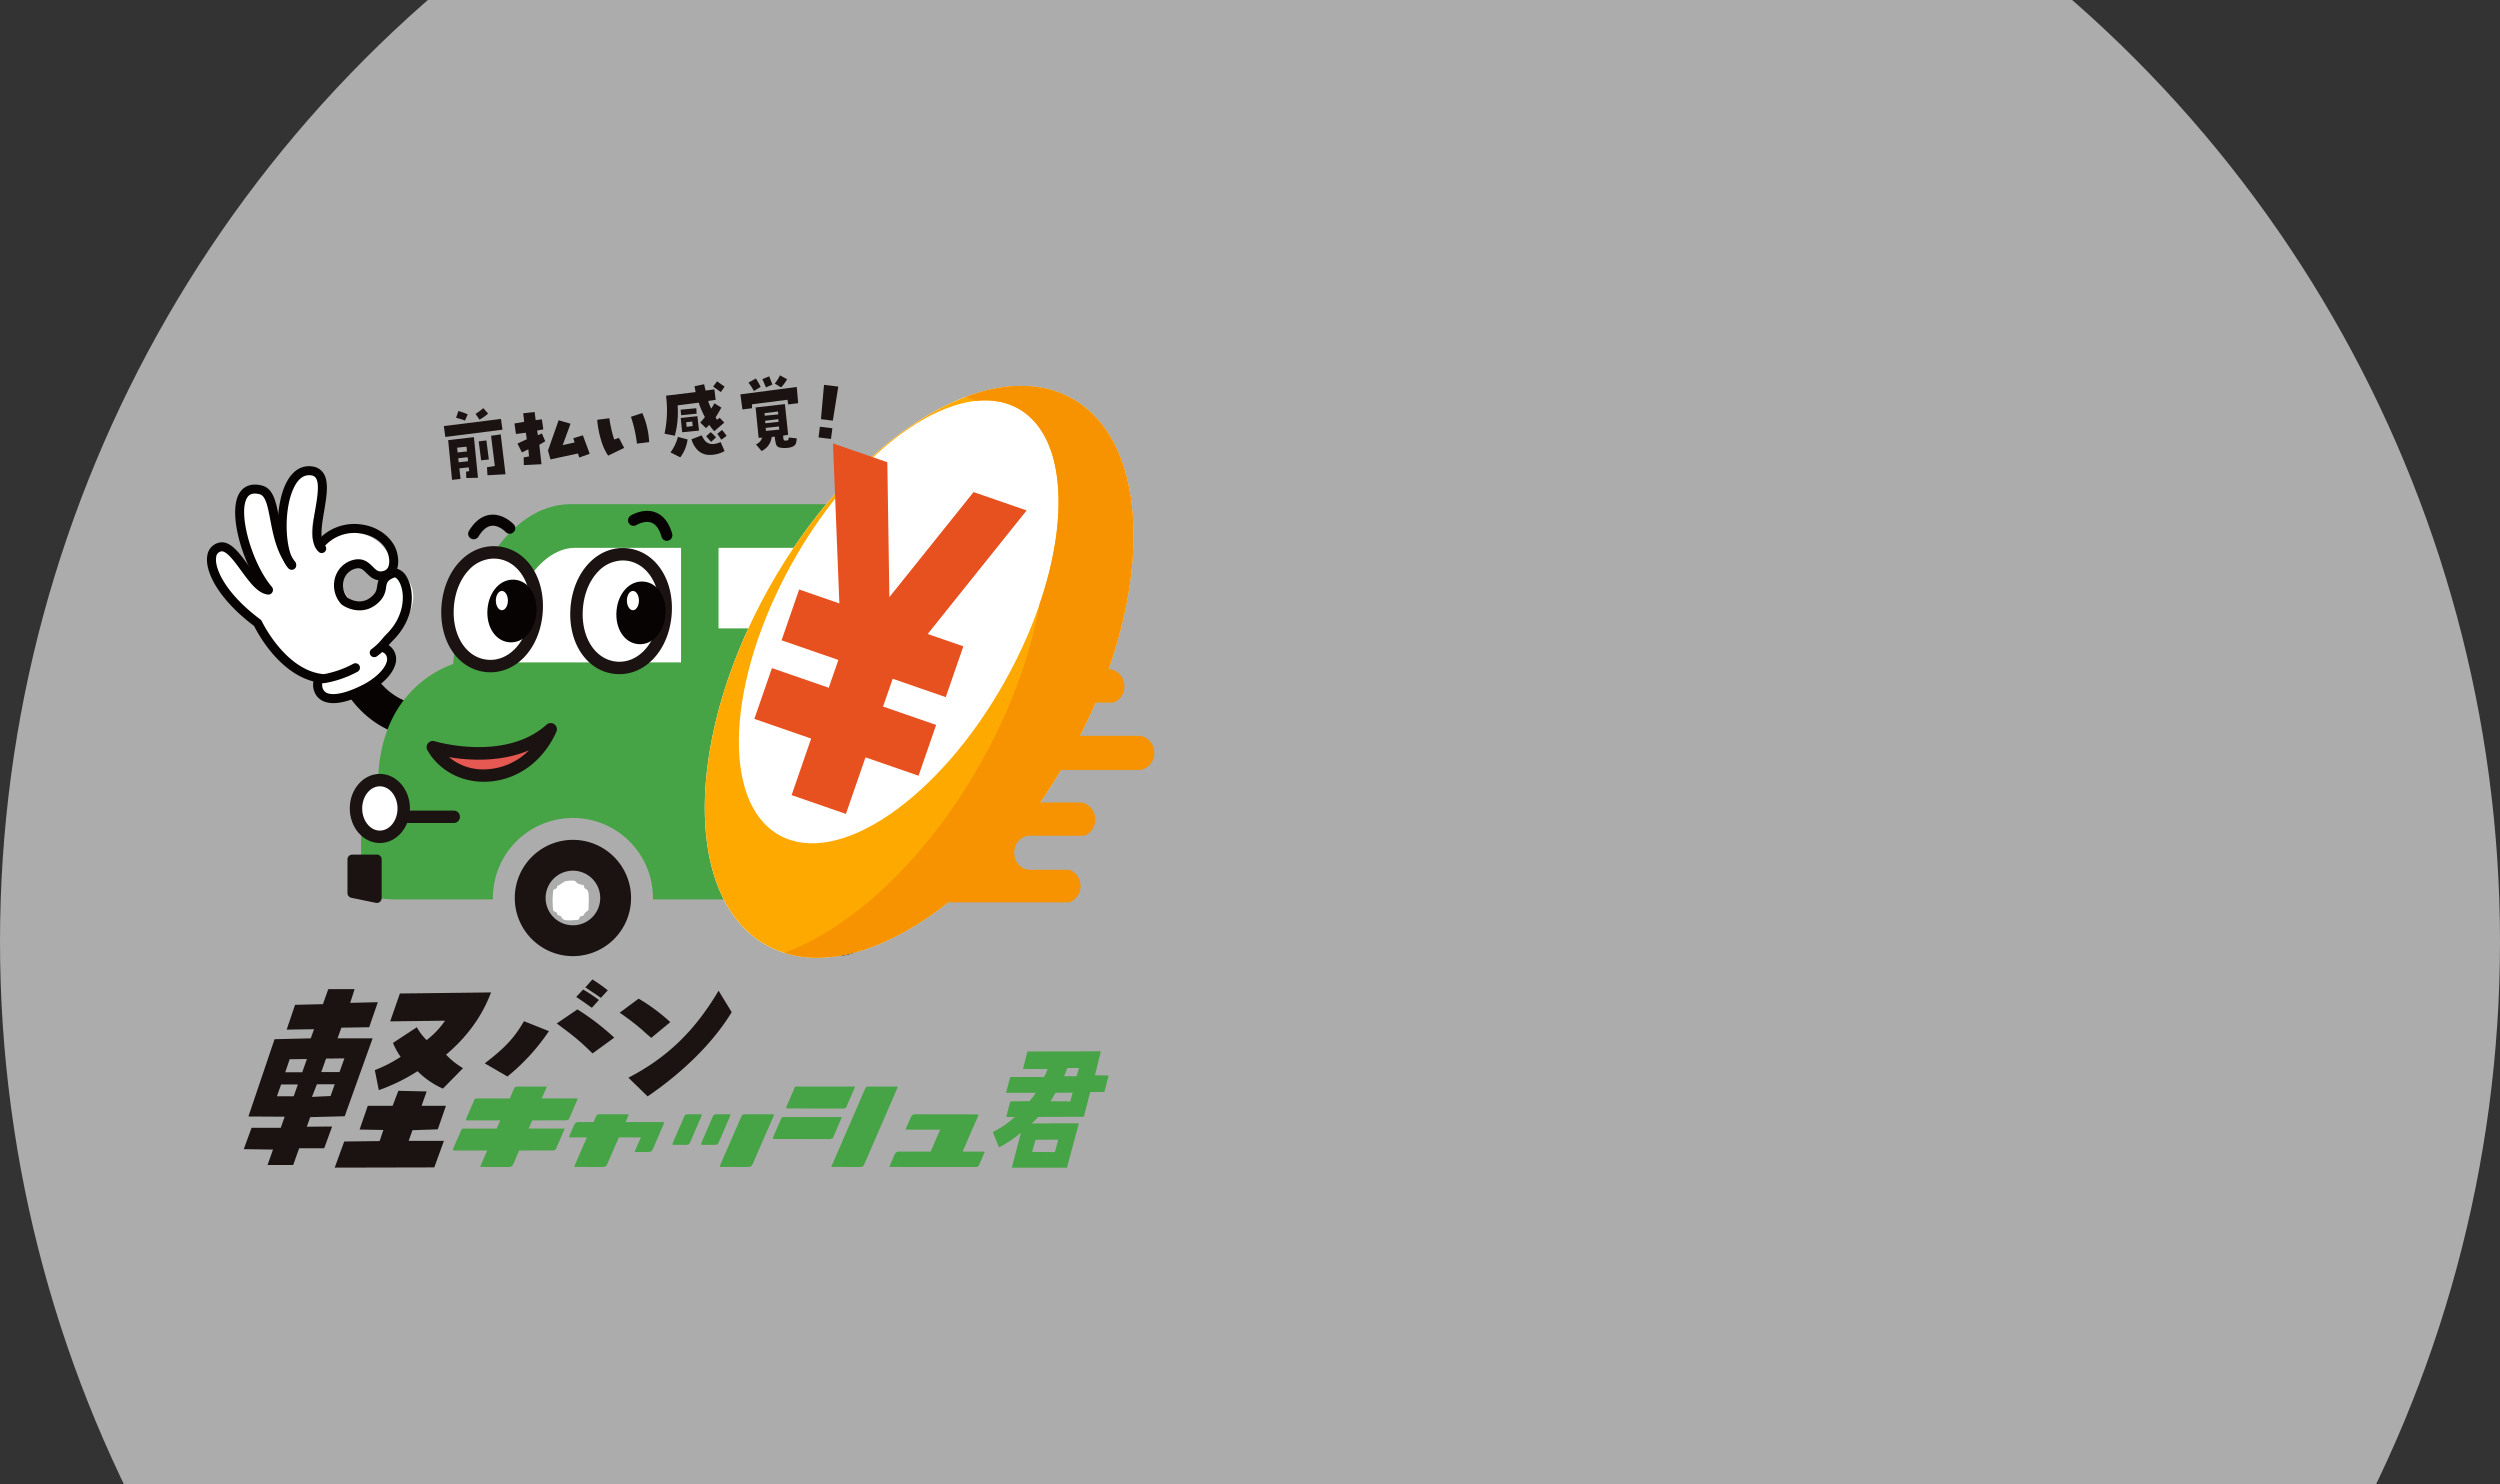 <svg xmlns="http://www.w3.org/2000/svg" xmlns:xlink="http://www.w3.org/1999/xlink" width="1516" height="900" viewBox="0 0 1516 900"><rect x="0" y="0" width="1516" height="900" fill="#333333" stroke="none"/><defs><clipPath id="a"><rect width="1516" height="900" transform="translate(344 105)" fill="#fff" stroke="#707070" stroke-width="1"/></clipPath><clipPath id="b"><rect width="574.495" height="511.077" fill="none"/></clipPath></defs><g transform="translate(-1008 203)"><g transform="translate(664 -308)" clip-path="url(#a)"><g transform="translate(-663)"><circle cx="758" cy="758" r="758" transform="translate(1007 -82)" fill="#fff" opacity="0.59"/><g transform="translate(1132.505 302)"><g clip-path="url(#b)"><path d="M86.074,143.343a10.1,10.1,0,0,1-1.912-.1c-34.074-4.973-45.963-34.69-46.452-35.952a10.076,10.076,0,0,1,18.768-7.341c.382.942,8.446,20.12,30.595,23.355a10.076,10.076,0,0,1-1,20.037" transform="translate(42.446 107.266)" fill="#070303"/><path d="M75.112,94.637c-3.7-6.231-15.04-3.967-26.985,2.114s-18.871,13.4-16.345,20.3c3.147,8.6,16,5.581,27.944-.5s19.154-15.57,15.385-21.917" transform="translate(35.842 104.247)" fill="#fff"/><path d="M42.239,126.575a15.186,15.186,0,0,1-5.568-.953,10.216,10.216,0,0,1-5.984-6.177c-2.919-7.978,3.355-16.383,17.669-23.67,15.231-7.753,26.371-8.141,30.567-1.078a10.52,10.52,0,0,1,.886,8.483c-1.792,6.18-8.289,12.632-17.382,17.259-5.937,3.022-13.643,6.137-20.189,6.137M68.515,95.1c-4.31,0-10.513,1.887-17.684,5.538-11.2,5.7-16.815,12.033-15.021,16.933a4.713,4.713,0,0,0,2.857,2.977c4.063,1.6,12.028-.255,21.288-4.967,7.538-3.84,13.275-9.3,14.613-13.917a5.064,5.064,0,0,0-.337-4.179c-.949-1.6-2.938-2.385-5.716-2.385" transform="translate(34.377 102.793)" fill="#070303"/><path d="M29.279,133.587s13.288,30.7,36.6,33.52c14.377,2.775,37.871-18.536,37.871-18.536l-.12.094a39.379,39.379,0,0,0,8.214-10.522c15.274-11.423,14.462-28.262,4.486-34.714-2.73-1.766-7.858-.174-9.3.691,6.158-5.619,3.838-8.618-.255-14.982-8.815-13.7-32.477-13.87-40.932-.972C53.229,77.819,78.095,43.275,61.8,41.288c-17.218-2.1-25.257,35.735-11.97,57.264l-3.329-7.1C32.361,74.8,42.465,54.3,31.2,52.835c-23.469-3.048-9.371,40.533,6.214,59.228C12.209,101.34,17.322,83.78,6.09,87.583c-10.309,3.492-4.647,25.259,23.19,46M84.24,118.513c-6.879-9.459-5.581-18.06,2.971-20.374,6.78-1.835,10.6,12.267,19.311,6.407.176-.118.348-.238.517-.358-2.786,3.5-3.3,8.676-5.609,13.121-6.78,13.029-17.191,1.2-17.191,1.2" transform="translate(1.479 47.236)" fill="#fff"/><path d="M28.474,102.753a2.712,2.712,0,0,1-2.013-.891c-8.043-8.815-8.719-37.491-1.23-52,4.7-9.1,11.011-10.367,15.448-9.82a9.427,9.427,0,0,1,6.71,3.67c3.818,5.117,2.327,13.984.745,23.372-1.391,8.27-2.971,17.643.373,20.781a2.727,2.727,0,1,1-3.73,3.979C39.3,86.7,41.056,76.269,42.754,66.177c1.26-7.478,2.687-15.954.26-19.2a3.965,3.965,0,0,0-2.994-1.52c-4.029-.485-7.328,1.839-9.942,6.9-6.931,13.436-5.656,39.174.41,45.83a2.726,2.726,0,0,1-2.013,4.563" transform="translate(22.928 45.777)" fill="#070303"/><path d="M27.995,111.488a2.723,2.723,0,0,1-2.1-.979C12.908,94.941,2.987,62.243,10.639,50.133c1.608-2.546,5.516-6.51,13.587-4.428,6.972,1.79,8.553,10.088,10.386,19.7,1.687,8.85,3.6,18.88,9.715,26.545a2.726,2.726,0,0,1-4.263,3.4c-6.956-8.719-9.092-19.919-10.809-28.921-1.485-7.785-2.767-14.51-6.388-15.437-4.866-1.258-6.68.573-7.618,2.058-5.718,9.045,2.6,39.307,14.838,53.969a2.727,2.727,0,0,1-2.093,4.473" transform="translate(9.132 51.727)" fill="#070303"/><path d="M70.936,146.86c-.071,0-.14,0-.212-.009-24.872-1.934-39.786-29.944-42.132-34.669C6.731,95.718-1.43,78.925.2,69.523a9.3,9.3,0,0,1,6.57-7.738c6.879-2.1,12.434,5.495,18.317,13.539C29.174,80.914,33.8,87.251,37.5,87.7a2.727,2.727,0,1,1-.659,5.413c-6.044-.734-10.957-7.457-16.158-14.57C16.611,72.971,11.586,66.031,8.367,67a3.847,3.847,0,0,0-2.79,3.456c-1.1,6.325,5.134,21.6,26.811,37.753a2.727,2.727,0,0,1,.841,1.03c.142.3,14.381,30.084,37.6,32.149a60.608,60.608,0,0,0,17.92-6.3,2.728,2.728,0,0,1,2.653,4.767,64.748,64.748,0,0,1-20.08,6.972,2.612,2.612,0,0,1-.388.028" transform="translate(0 70.426)" fill="#070303"/><path d="M65.822,137.016a2.727,2.727,0,0,1-1.524-4.99,32.95,32.95,0,0,0,6.386-6.143c.874-1.015,1.7-1.973,2.539-2.8,11.816-11.618,11.38-26.175,7.364-32.355-.923-1.425-2.013-2.247-2.629-2-4.284,1.687-4.535,3.239-4.993,6.053a13.821,13.821,0,0,1-3.241,7.716c-8.478,9.562-19.154,5.9-23.617,2.632a2.65,2.65,0,0,1-.449-.414A17.018,17.018,0,0,1,42.03,88.9a15.458,15.458,0,0,1,10.225-10.62c6.688-2.1,10.159,1.363,12.692,3.889,2.41,2.408,3.606,3.432,6.639,2.511a4.1,4.1,0,0,0,2.81-2.634c1.172-3.022.187-7.772-1.4-10.44-3.25-5.473-9.509-9.131-16.742-9.785a24.122,24.122,0,0,0-20.4,7.781,2.726,2.726,0,1,1-4.112-3.58,29.511,29.511,0,0,1,25-9.633c8.968.811,16.8,5.458,20.94,12.432,2.215,3.73,3.554,9.833,2.009,14.591a9.581,9.581,0,0,1,5.467,4.349c5.141,7.914,6.023,25.31-8.116,39.213-.678.668-1.432,1.543-2.23,2.471a37.9,37.9,0,0,1-7.476,7.109,2.7,2.7,0,0,1-1.52.466M49.57,100.893c1.648,1.1,9.354,5.563,16.07-2.015,1.391-1.567,1.633-3.069,1.942-4.969a18.357,18.357,0,0,1,.822-3.522c-3.381-.434-5.574-2.625-7.313-4.359-2.282-2.279-3.673-3.647-7.208-2.543a9.886,9.886,0,0,0-6.6,6.9,11.548,11.548,0,0,0,2.29,10.5" transform="translate(35.623 64.494)" fill="#070303"/><path d="M386.086,50.66H170.954c-47.056,0-70.582,71.507-71.488,96.843-9.955,3.621-42.267,18.1-45.433,66.513-14.027,14.025-9.955,55.2-9.955,63.342s2.413,12.971,21.114,12.971h58.313c0-.29-.021-.575-.021-.867a48.526,48.526,0,1,1,97.052,0c0,.292-.017.577-.021.867h59.432a49.083,49.083,0,0,1,98.163,0h48.163V90.847A40.187,40.187,0,0,0,386.086,50.66" transform="translate(49.902 58.077)" fill="#47a446"/><path d="M84.176,132.453C86.565,86.267,108.256,63,126.58,63h64.4v69.453Z" transform="translate(96.499 72.223)" fill="#fff"/><rect width="124.255" height="48.828" transform="translate(310.217 135.225)" fill="#fff"/><path d="M119.412,174.815c-1.223,1.05-2.056,1.455-2.363,2.108-.393.833-.7,1.488-1.717,1.52-1.294.043-1.228,1.348-2.106,2.327-1.816.1-3.915.363-6,.292-1.612-.054-3.353-.019-4.25-2.048-.3-.672-1.606-.9-2.451-1.324.189-1.8-1.676-1.595-2.5-2.531a48.838,48.838,0,0,1,.056-12.477c.891-.747,2.408-.614,2.387-2.168,0-.129.064-.346.146-.373,1.852-.6,3.17-2.239,4.947-2.792a17.941,17.941,0,0,1,5.023-.294,1.549,1.549,0,0,1,1.088.526c1.228,1.6,3.069,1.835,4.789,2.151.294.786.369,1.833.8,2.013,2.378.985,2.183,3.134,2.277,4.982.142,2.8-.073,5.617-.129,8.09" transform="translate(111.944 180.013)" fill="#fff"/><path d="M63.806,125.11s44.34,13.574,71.488-10.859c-15.383,34.387-57.008,36.2-71.488,10.859" transform="translate(73.147 130.977)" fill="#e65852"/><path d="M96.735,148.108c-14.413,0-27.375-7.195-34.19-19.116a3.77,3.77,0,0,1,4.372-5.473c.423.129,42.66,12.634,67.871-10.056a3.767,3.767,0,0,1,5.958,4.338c-8.077,18.049-23.726,29.361-41.866,30.256-.719.034-1.436.052-2.146.052m-21.1-14.941a32.351,32.351,0,0,0,22.874,7.362,38.792,38.792,0,0,0,25.613-11.509c-17.459,7.454-36.749,6.115-48.487,4.147" transform="translate(71.135 128.964)" fill="#1a1311"/><line x2="38.006" transform="translate(111.625 298.316)" fill="#fff"/><path d="M92.024,144.765H54.018a3.768,3.768,0,0,1,0-7.536H92.024a3.768,3.768,0,0,1,0,7.536" transform="translate(57.608 157.319)" fill="#1a1311"/><path d="M71.055,145.8c0,9.5-6.482,17.193-14.48,17.193S42.1,155.3,42.1,145.8s6.482-17.193,14.477-17.193,14.48,7.7,14.48,17.193" transform="translate(48.261 147.441)" fill="#fff"/><path d="M58.59,168.78c-10.06,0-18.247-9.4-18.247-20.962s8.186-20.962,18.247-20.962,18.244,9.4,18.244,20.962S68.65,168.78,58.59,168.78m0-34.388c-5.907,0-10.713,6.023-10.713,13.426s4.806,13.426,10.713,13.426S69.3,155.221,69.3,147.818s-4.806-13.426-10.711-13.426" transform="translate(46.249 145.428)" fill="#1a1311"/><path d="M55.975,174.537l-14.93-3.074V151.008h14.93Z" transform="translate(47.053 173.116)" fill="#1a1311"/><path d="M57.521,178.978a2.851,2.851,0,0,1-.584-.058l-14.93-3.076a2.9,2.9,0,0,1-2.312-2.835V152.556a2.9,2.9,0,0,1,2.9-2.9h14.93a2.9,2.9,0,0,1,2.9,2.9v23.527a2.9,2.9,0,0,1-2.9,2.9m-12.033-8.33,9.137,1.882V155.451H45.488Z" transform="translate(45.506 171.57)" fill="#1a1311"/><path d="M122.218,145.493a35.254,35.254,0,1,0,35.255,35.253,35.254,35.254,0,0,0-35.255-35.253m0,51.806a16.552,16.552,0,1,1,16.553-16.553A16.554,16.554,0,0,1,122.218,197.3" transform="translate(99.694 166.793)" fill="#1a1311"/><path d="M196.127,145.493a35.254,35.254,0,1,0,35.255,35.253,35.254,35.254,0,0,0-35.255-35.253m0,51.806a16.552,16.552,0,1,1,16.553-16.553A16.554,16.554,0,0,1,196.127,197.3" transform="translate(184.424 166.793)" fill="#1a1311"/><path d="M250.672,166.847h-46.15a14.63,14.63,0,1,1,0-29.26h46.15a14.63,14.63,0,1,1,0,29.26" transform="translate(217.692 157.73)" fill="#d4d5d5"/><path d="M252.684,172.628h-46.15a18.4,18.4,0,0,1,0-36.8h46.15a18.4,18.4,0,0,1,0,36.8m-46.15-29.26a10.862,10.862,0,1,0,0,21.724h46.15a10.862,10.862,0,1,0,0-21.724Z" transform="translate(215.68 155.718)" fill="#1a1311"/><path d="M142.5,70.7a3.359,3.359,0,0,1-3.228-2.44c-1.316-4.619-3.346-7.487-6.04-8.523-4.166-1.6-9.09,1.352-9.142,1.382a3.358,3.358,0,0,1-3.554-5.7c.311-.2,7.787-4.771,15.111-1.953,4.767,1.837,8.161,6.195,10.086,12.954A3.366,3.366,0,0,1,142.5,70.7" transform="translate(136.37 60.241)" fill="#070303"/><path d="M77.146,68.558a3.36,3.36,0,0,1-2.861-5.113c3.668-5.993,8.107-9.281,13.194-9.77,7.858-.723,13.78,5.664,14.033,5.937a3.359,3.359,0,0,1-4.947,4.544c-.1-.107-4.08-4.243-8.472-3.791-2.861.288-5.578,2.5-8.077,6.587a3.359,3.359,0,0,1-2.87,1.605" transform="translate(84.594 61.467)" fill="#070303"/><path d="M98.06,64.369c-15.27-1.357-28.2,12.494-29.925,32s8.556,35.411,23.825,36.766,28.2-12.494,29.925-32S113.327,65.723,98.06,64.369" transform="translate(77.893 73.688)" fill="#fff"/><path d="M96.037,139.007q-1.194,0-2.4-.105C76.18,137.352,64.467,119.788,66.4,98.049c.91-10.273,4.776-19.528,10.884-26.064,6.347-6.793,14.555-10.114,23.127-9.358,17.457,1.55,29.17,19.112,27.242,40.852-.91,10.271-4.776,19.526-10.884,26.064-5.754,6.158-13.042,9.463-20.73,9.463m2.011-68.949a20.839,20.839,0,0,0-15.261,7.072C77.82,82.445,74.663,90.11,73.9,98.713c-1.548,17.463,7.225,31.513,20.406,32.683,6.205.552,12.222-1.936,16.954-7,4.967-5.312,8.122-12.977,8.886-21.58,1.548-17.465-7.225-31.513-20.406-32.683q-.85-.074-1.694-.075" transform="translate(75.879 71.675)" fill="#1a1311"/><path d="M95.826,72.028C87.4,71.279,80.273,78.92,79.318,89.68s4.72,19.534,13.142,20.281,15.553-6.892,16.508-17.652-4.72-19.534-13.142-20.281" transform="translate(90.81 82.515)" fill="#070303"/><path d="M134.505,64.895c-15.27-1.357-28.2,12.494-29.925,32s8.556,35.411,23.825,36.766,28.2-12.494,29.925-32-8.558-35.413-23.825-36.768" transform="translate(119.674 74.291)" fill="#fff"/><path d="M132.481,139.534q-1.191,0-2.4-.105c-17.461-1.552-29.174-19.116-27.242-40.855.91-10.271,4.774-19.526,10.882-26.062,6.347-6.793,14.557-10.112,23.127-9.358s16.059,5.478,21.116,13.282c4.862,7.51,7.038,17.3,6.126,27.573s-4.776,19.524-10.884,26.059c-5.755,6.16-13.039,9.466-20.73,9.466m2.011-68.949a20.834,20.834,0,0,0-15.259,7.072c-4.967,5.314-8.124,12.979-8.886,21.582-1.55,17.461,7.223,31.511,20.406,32.683,6.216.558,12.224-1.936,16.952-7,4.967-5.312,8.122-12.977,8.886-21.58s-.994-16.705-4.947-22.812c-3.767-5.815-9.255-9.322-15.458-9.871q-.85-.074-1.693-.075" transform="translate(117.661 72.279)" fill="#1a1311"/><path d="M132.271,72.554c-8.422-.749-15.553,6.892-16.508,17.652s4.72,19.534,13.142,20.281,15.553-6.892,16.508-17.652-4.72-19.534-13.142-20.281" transform="translate(132.591 83.118)" fill="#070303"/><path d="M67.826,41.016,66.918,34.4l34.662-4.331.893,6.527ZM80.548,65.9,80.4,62.077l1.923-.393-.292-2.252-5.688.622.7,6.409-5.149.562L69.541,42.933l15.613-1.8,2.46,24.632Zm-.79-34.817a37.446,37.446,0,0,0-5.437-1.691L75.746,25.3A38.641,38.641,0,0,1,81.4,27.29Zm1.221,18.689-.316-2.889-5.688.622.313,2.889Zm.65,5.958-.266-2.438-5.688.622.266,2.438Zm6.883-25.24L86.167,27a29.794,29.794,0,0,0,4.647-3.477l2.964,3.286a24.246,24.246,0,0,1-5.265,3.681M88.082,43.7l4.641-.6,1.5,11.58-4.7.468Zm5.3,20.526-.3-4.857,4.754-.792-2.271-18.3,5.847-.822,2.915,24.171Z" transform="translate(76.715 26.964)" fill="#1a1311"/><path d="M91.388,49.128,88.7,43.76l5.651-2.629-.569-3.96-5.991.794-.927-6.388,5.922-1.013-.612-5.19,6.952-.758.582,4.92,3.788-.459.893,6.068-3.76.73.446,2.829,2.44-1.088,2.026,4.761-3.6,2.129,1.333,11.779-10.723.532-.1-4.651,3.267-.631L95.3,47.241Zm31.179-8.611,5.793-1.775,4.145,11.2-6.328,2.29-.818-2.468-16.647,3.6-1.5-5.409,6.45-18.339,7.216,2.091-4.748,12.99,7.225-1.612Z" transform="translate(99.585 28.22)" fill="#1a1311"/><path d="M116.878,50.752a32.424,32.424,0,0,1-4.192-9.118A57.256,57.256,0,0,1,110.254,29l7.345-.94a83.221,83.221,0,0,0,2.915,12.885l2.913-.955,3.172,6.049Zm24.875-8.2-7.394.9a81.987,81.987,0,0,0-3.651-16.28l6.881-2.258a49.388,49.388,0,0,1,4.164,17.637" transform="translate(126.395 28.561)" fill="#1a1311"/><path d="M159.509,29.278l4.211,2.6q-1.629,3.01-3.464,5.909a11.34,11.34,0,0,0,.889,1.453l1.608-1.178,2.743,2.943-6.059,5.186a28.549,28.549,0,0,1-3.022-3.829,24.984,24.984,0,0,1-2.022,1.958L150.91,40.91a33.25,33.25,0,0,0,2.842-3.282,51.16,51.16,0,0,1-3.741-8.727l-12.8,1.625a55.447,55.447,0,0,1-1.691,18.414l-6.255-1.234a66.923,66.923,0,0,0,.91-23.035l17.946-2.189-.661-3.537,5.851-1.234a35.583,35.583,0,0,0,.921,3.829l5.269-.71.781,6.358-4.538.678a26.938,26.938,0,0,0,1.876,4.634q1.014-1.568,1.887-3.22M143.261,51.2a23.272,23.272,0,0,1-4.432,10.852l-5.948-3a27.052,27.052,0,0,0,4.5-9.4Zm-4.252-18.041,9.541-.9.178,3.316-9.354.932Zm.944,13.7-.854-8.68,10.112-1.1.957,8.757Zm2.443-6.113.3,2.8,3.692-.494-.341-2.7Zm12.574,12.241a5.835,5.835,0,0,0,3.63,1,12.9,12.9,0,0,0,4.707-1.221l2.382,5.5a18.463,18.463,0,0,1-8.7,2.3,10.188,10.188,0,0,1-7.678-2.93,15.484,15.484,0,0,1-3.683-6.542l6.184-2.367q1.806,3.6,3.159,4.271m2.526-.324q-1.677-1.961-2.979-3.419l2.745-2.494a25.028,25.028,0,0,1,3.228,3.213Zm1.271-33.535,2.348-3.179,4.6,3.2-2.286,3.312Zm2.488,28.648,2.9-2.327a37.043,37.043,0,0,1,2.767,3.582l-3.22,2.318q-1.433-2.222-2.447-3.574" transform="translate(148.191 18.282)" fill="#1a1311"/><path d="M157.741,34.206l-5.812.725L150.7,25.789l34.19-4.465.844,9.826L179.7,31.9l-.446-2.829-21.539,2.762Zm-2.153-15.527,4.525-2.5A44.975,44.975,0,0,1,163,21.295l-4.117,2.458a31.511,31.511,0,0,0-3.3-5.074M169.7,51.632a10.815,10.815,0,0,1-6.152,8.53l-3.408-4.014a6.485,6.485,0,0,0,3.758-4.063l-2.14.049L159.931,33.74,177.709,31.7l1.942,18.614-3.007.511a9.208,9.208,0,0,0,.322,2.522c.131.35.567.517,1.309.5s1.208-.176,1.391-.47a3.676,3.676,0,0,0,.438-1.419l4.763.53a12.632,12.632,0,0,1-.494,3.024,3.656,3.656,0,0,1-2.194,2.067,10.674,10.674,0,0,1-3.486.7,13.591,13.591,0,0,1-4-.225,2.81,2.81,0,0,1-2.365-2,22.711,22.711,0,0,1-.777-4.621Zm-3.466-30.05-2.192-5.012,4.153-1.734,1.917,5Zm7.263,14.6-8.165.985.174,1.58,8.182-.8Zm.187,4.643-7.985.964.167,1.535,7.993-.871Zm-7.646,5.312.2,1.805,8.047-.788-.208-1.9ZM179.029,16.62a24.741,24.741,0,0,1-3.657,4.969l-3.823-2.37a24.04,24.04,0,0,0,3.157-4.96Z" transform="translate(172.764 16.347)" fill="#1a1311"/><path d="M173.58,42.348l7.575.925-.835,6.482-7.532-.923Zm7.869-3.7-7.212-.882,1.859-20.82L184.752,18Z" transform="translate(198.084 19.426)" fill="#1a1311"/><path d="M69.578,211.036l-2.3,6.465H88.53L71.6,264.758l-20.908.528-2.065,5.808,15.36-.131-4.823,13.2H43.982l-3.61,10.165H24.793l3.333-9.373L10.4,284.692l4.731-12.936H32.816l2.393-6.733-22-.129,15.864-46.86,21.968-.532,1.97-5.544-16.594.266L41.5,197.176l16.905-.4,3.237-9.109H77.618l-2.692,8.317,16.772-.4-5.263,15.181Zm-28.9,41.58,2.535-7.128H33.044l-2.533,7.128Zm5.162-14.523,2.861-8.051-10.472.133-2.685,7.918Zm17.193,14.387,2.535-7.126H54.739l-2.988,7.656Zm8.382-22.833-11.136.131-2.908,8.186H68.455Zm60.361,50.026-5.855,16.1-60.372.135,5.763-15.843,21.479-.264,2.258-6.733-14.424-.262L85.6,258.424h15.048l3.5-9.109,17.154.395-3.1,8.714h14.784l-4.937,14.254-15.366.528-2.3,6.467Zm.685-72.862-33.269.395,5.873-16.894,55.276-.659q-8.043,21.513-27.276,37.751a46.048,46.048,0,0,0,10.29,8.182l-12.2,12.408a51.422,51.422,0,0,1-15.385-10.56,114.075,114.075,0,0,1-23.49,11.485l-2.413-12.144a83.294,83.294,0,0,0,15.664-8.053,41.088,41.088,0,0,1-4.653-8.448l14.467-9.5a34.363,34.363,0,0,0,5.946,7.787,51.649,51.649,0,0,0,11.168-11.747" transform="translate(11.919 215.145)" fill="#1a1311"/><path d="M164.326,228.482c-.584,0-.622-.139-.674-.337a2.139,2.139,0,0,1,.212-.983l4.87-11.309a1.7,1.7,0,0,1,.388-.549c.32-.049.7-.084,1.123-.112l34.759,0a.963.963,0,0,1,.393.049,5.623,5.623,0,0,1-.193.556l-5.115,11.857a1.807,1.807,0,0,1-1.241.794,7.594,7.594,0,0,1-1.238.088Z" transform="translate(187.602 246.695)" fill="#47a446"/><path d="M222.019,254.179a60.341,60.341,0,0,0,13.316-9.081l-5.175-.084,2.44-9.418,11.661-.167a43.779,43.779,0,0,0,3.788-5.046H230.019l2.569-9.586h20.468A29.18,29.18,0,0,0,255.235,216l-14.924-.084,2.677-10.595,44.531-.084-3.572,14.546,8.343.084-2.6,10.006-8.633.084-3.849,14.969-27.637.084q-2,2.015-3.9,3.951l28.53-.084-7.21,26.907H233.528l5.516-21.189a70.385,70.385,0,0,1-13.273,8.912Zm25.948,4.709-2.123,7.315,13.842.167,1.949-7.568Zm12.106-28.506q-1.491,2.524-3,5.13l11.917.084,1.421-5.3Zm7.2-15.051q-1.24,3.113-2.061,4.96l7.613.084,1.432-5.044Z" transform="translate(254.523 235.288)" fill="#47a446"/><path d="M86.647,263.95a2.364,2.364,0,0,1-.543-.049,2.977,2.977,0,0,1,.215-.811c.079-.206.146-.38.191-.511l3.72-8.6H70.173c-.582,0-.62-.139-.672-.337a2.058,2.058,0,0,1,.212-.983l4.924-11.305a1.455,1.455,0,0,1,.337-.524,7.894,7.894,0,0,1,1.12-.142l19.871,0,2.275-4.98H78.13c-.582,0-.616-.127-.672-.337a1.643,1.643,0,0,1,.157-.987l4.922-11.3c.191-.423.333-.5.335-.5A5.368,5.368,0,0,1,84,222.417l19.953,0,2.352-5.51c.6-1.281,1.05-1.533,1.133-1.571a5.948,5.948,0,0,1,1.571-.146h16.418a1.876,1.876,0,0,1,.863.133,7.67,7.67,0,0,1-.444,1.32l-2.5,5.718h21.468a1.606,1.606,0,0,1,.288.021,1.719,1.719,0,0,1-.129.672L139.9,234.827a1.991,1.991,0,0,1-1.256.8c-.245.011-.71.028-1.226.028l-19.813.06-2.172,4.92h21.423a1.579,1.579,0,0,1,.348.03,1.347,1.347,0,0,1-.148.573L131.938,253.1a1.8,1.8,0,0,1-1.241.794c-.26.015-.723.03-1.241.03l-19.822.062-3.471,8.081c-.614,1.256-1.148,1.6-1.41,1.694a8.282,8.282,0,0,1-2.194.193Z" transform="translate(79.671 246.698)" fill="#47a446"/><path d="M106.081,254.972a2.181,2.181,0,0,1-.522-.049,2.985,2.985,0,0,1,.2-.837c.069-.17.133-.346.18-.479l7.2-16.566h-9.526a3.942,3.942,0,0,1-1.356-.167,1.558,1.558,0,0,1,.105-.41l2.745-6.272c.807-1.779,1.453-2.172,1.629-2.249a5.1,5.1,0,0,1,1.751-.21h8.723l1.29-2.981c.579-1.311,1.009-1.492,1.011-1.492a6.131,6.131,0,0,1,1.7-.234l16.414,0a1.809,1.809,0,0,1,.841.146,9,9,0,0,1-.466,1.281,1.99,1.99,0,0,0-.161.442l-.749,1.794-.429,1.041h21.943a2.68,2.68,0,0,1,1.4.23,4.881,4.881,0,0,1-.234.773,7,7,0,0,1-.459,1.187l-6.087,14.085c-.65,1.369-1.2,1.629-1.352,1.676a8.142,8.142,0,0,1-2.249.213h-6.948a2.187,2.187,0,0,1-.524-.049,2.962,2.962,0,0,1,.2-.835l.15-.281,3.378-7.688H132.548l-6.95,16.04c-.586,1.268-1.1,1.61-1.352,1.7a8.615,8.615,0,0,1-2.252.193Z" transform="translate(117.231 255.676)" fill="#47a446"/><path d="M145.268,254.971a.587.587,0,0,1-.262-.109s-.157-.3.142-1.32l12.541-28.79a6.441,6.441,0,0,1,.648-1.135c.281-.388,1.007-.59,2.061-.59h16.418a1.778,1.778,0,0,1,.8.159,3.548,3.548,0,0,1-.434,1.453l-12.4,28.438a4.793,4.793,0,0,1-.859,1.387c-.088.086-.618.509-2.745.509Z" transform="translate(166.189 255.677)" fill="#47a446"/><path d="M139.9,241.579a.565.565,0,0,1-.243-.1,2.331,2.331,0,0,1,.172-1.305l6.667-15.428a6.244,6.244,0,0,1,.648-1.129c.279-.391,1-.592,2.058-.592h7.4a1.716,1.716,0,0,1,.756.148,3.772,3.772,0,0,1-.444,1.464l-6.458,15.055a8.556,8.556,0,0,1-.947,1.528l0,0a6.472,6.472,0,0,1-2.655.361Z" transform="translate(160.071 255.676)" fill="#47a446"/><path d="M131.86,241.579a.666.666,0,0,1-.292-.114,2.394,2.394,0,0,1,.165-1.29l6.72-15.422a4.893,4.893,0,0,1,.595-1.135c.279-.391,1-.592,2.058-.592h7.4a1.623,1.623,0,0,1,.794.163,4.85,4.85,0,0,1-.474,1.434l-6.467,15.07a5.882,5.882,0,0,1-.9,1.479h0a5.425,5.425,0,0,1-2.7.408Z" transform="translate(150.795 255.676)" fill="#47a446"/><path d="M176.953,263.95a2.18,2.18,0,0,1-.522-.049,2.991,2.991,0,0,1,.2-.837c.019-.047.088-.172.088-.172l.075-.129,19.865-45.845c.637-1.357,1.09-1.582,1.108-1.59a6.5,6.5,0,0,1,1.543-.133h16.474a2.481,2.481,0,0,1,.781.094,3.308,3.308,0,0,1-.412,1.339l-.058.12L196.47,262.059c-.586,1.269-1.1,1.61-1.354,1.7a8.575,8.575,0,0,1-2.249.193Z" transform="translate(202.261 246.698)" fill="#47a446"/><path d="M160.543,237.1c-.539,0-.562-.1-.6-.285a1.607,1.607,0,0,1,.142-1.039l4.924-11.3a1.252,1.252,0,0,1,.339-.5,5.7,5.7,0,0,1,1.118-.163l34.761.006a.939.939,0,0,1,.4.049,3.171,3.171,0,0,1-.2.607l-5.115,11.861a1.636,1.636,0,0,1-1.187.73,7.856,7.856,0,0,1-1.292.094Z" transform="translate(183.314 256.571)" fill="#47a446"/><path d="M194.145,254.971a3.582,3.582,0,0,1-1.352-.18.653.653,0,0,1,.084-.249l2.767-6.431c.792-1.741,1.4-2.095,1.573-2.161a4.633,4.633,0,0,1,1.859-.285h18.757l5.722-13.331H204.006a3.936,3.936,0,0,1-1.354-.167,1.554,1.554,0,0,1,.109-.419l2.741-6.263c.807-1.779,1.453-2.172,1.631-2.249a5.283,5.283,0,0,1,1.805-.208l36.5.054a2.632,2.632,0,0,1,1.391.232,4.915,4.915,0,0,1-.234.771l-2.9,6.695-.133.212-.064.122-6.252,14.553,11.9,0a2.744,2.744,0,0,1,1.425.236l0,0c-.032,0-.049.264-.255.745l-2.913,6.718c-.464.987-.925,1.425-1.2,1.5a6.1,6.1,0,0,1-1.453.114Z" transform="translate(221.018 255.677)" fill="#47a446"/><path d="M78.477,235.824c12.544-9.65,17.768-15.278,23.8-25.57l15.117,6.029a124.779,124.779,0,0,1-25.169,27.5Zm56.2-32.726a150.089,150.089,0,0,1,22.353,17.126l-13.188,9.569c-7.639-7.478-10.532-9.891-21.709-18.171Zm3.456-12.061a97.953,97.953,0,0,1,9.569,6.353l-4.261,4.744c-.562-.4-1.206-.8-1.691-1.206-1.766-1.288-4.34-3.056-7.8-5.387Zm5.628-6.111a101.414,101.414,0,0,1,9.328,6.594l-4.183,4.582c-1.766-1.2-2.249-1.608-4.744-3.215-2.492-1.689-2.571-1.689-4.662-3.136Z" transform="translate(89.966 211.999)" fill="#1a1311"/><path d="M135.728,216.735c-.562-.564-1.447-1.288-2.413-2.093l-3.378-3.054a150.912,150.912,0,0,0-13.344-10.133l11.5-8.521a111.324,111.324,0,0,1,19.217,14.233Zm48.8-15.6c-10.854,17.931-29.026,36.1-50.977,51.056L121.9,240.855c23.48-12.14,40.2-28.3,54.677-52.744Z" transform="translate(133.662 215.65)" fill="#1a1311"/><path d="M397.143,145q.122-.7.243-1.4.934-5.464,1.595-10.807c.036-.3.073-.6.107-.893q.66-5.509,1.024-10.869c.011-.167.024-.337.034-.5,2.9-44.31-9.32-80.2-36.759-95.569l-.011-.006c-1.013-.567-2.043-1.09-3.082-1.593-.275-.135-.552-.264-.829-.393-.929-.431-1.867-.844-2.818-1.226-.131-.052-.258-.112-.388-.163-1.073-.423-2.161-.807-3.258-1.168-.262-.086-.526-.165-.788-.249q-1.423-.444-2.87-.822c-.189-.049-.373-.1-.562-.15q-1.706-.425-3.445-.756c-.217-.041-.434-.075-.648-.114q-1.526-.277-3.078-.479c-.2-.026-.406-.056-.61-.082q-1.816-.222-3.664-.348l-.356-.017c-1.14-.071-2.288-.112-3.443-.129l-.584-.009q-3.831-.023-7.77.346l-.5.049q-4,.4-8.088,1.183l-.367.073q-4.16.818-8.4,2.031c-.064.017-.129.039-.2.056C263.845,33.611,214.519,77.294,179.6,139.628c-51.243,91.48-52.042,188.46-1.784,216.613,13.776,7.716,29.959,9.449,47.247,6.031.026,0,.049-.009.075-.015q1.33-.264,2.666-.567l.12-.028q1.33-.306,2.666-.648c.036-.009.073-.017.109-.028q1.352-.348,2.713-.738l.032-.009a130.309,130.309,0,0,0,22.7-9.028l.054-.026q1.3-.66,2.606-1.352c.124-.064.249-.129.373-.2q1.214-.647,2.425-1.32c.187-.105.374-.206.56-.311q1.159-.647,2.32-1.322c.219-.129.438-.255.659-.384q1.124-.66,2.252-1.344l.732-.446q1.1-.676,2.209-1.374c.253-.161.5-.322.758-.485q1.1-.7,2.194-1.421l.764-.509c.734-.489,1.47-.983,2.2-1.487l.708-.492c.753-.522,1.507-1.047,2.26-1.584.2-.14.393-.283.59-.425.794-.571,1.588-1.144,2.38-1.73.075-.056.15-.114.225-.167q5.351-3.97,10.659-8.431c.245-.206.489-.408.734-.614.65-.549,1.3-1.112,1.947-1.674.341-.294.683-.586,1.024-.884.6-.528,1.2-1.065,1.8-1.6.386-.343.773-.687,1.157-1.035.573-.517,1.144-1.043,1.717-1.569.41-.378.82-.756,1.23-1.138q.834-.776,1.661-1.567.637-.6,1.268-1.211.811-.779,1.623-1.573c.434-.425.869-.854,1.3-1.284.524-.522,1.047-1.043,1.571-1.571.449-.451.9-.908,1.342-1.363q.766-.786,1.53-1.575c.453-.47.906-.947,1.356-1.423q.753-.792,1.5-1.588c.461-.494.921-.994,1.382-1.494.485-.528.972-1.054,1.457-1.586s.947-1.056,1.421-1.584.936-1.041,1.4-1.569c.5-.569,1-1.146,1.5-1.724.431-.5.867-.992,1.3-1.5.687-.8,1.369-1.614,2.05-2.425q.747-.889,1.485-1.786.976-1.178,1.945-2.37c.388-.479.773-.968,1.159-1.451.528-.659,1.056-1.316,1.58-1.981.4-.511.8-1.026,1.2-1.541q.76-.975,1.515-1.962c.4-.526.8-1.06,1.206-1.593.492-.652.985-1.305,1.475-1.964.406-.547.809-1.1,1.215-1.651.479-.655.96-1.311,1.436-1.973q.605-.84,1.206-1.687.712-1,1.421-2.007.592-.85,1.183-1.7.708-1.024,1.412-2.056.583-.856,1.163-1.719c.468-.7.936-1.4,1.4-2.106q.57-.856,1.136-1.721c.47-.723.94-1.453,1.408-2.181.363-.569.728-1.135,1.091-1.708.476-.753.951-1.513,1.423-2.273q.522-.834,1.039-1.672.737-1.2,1.466-2.417c.32-.528.642-1.056.96-1.588.534-.9,1.065-1.8,1.593-2.709.264-.451.53-.9.79-1.35q1.182-2.044,2.342-4.113,4.807-8.577,9.017-17.2,2.836-5.8,5.394-11.591.705-1.587,1.387-3.177c.97-2.249,1.919-4.5,2.827-6.746q.869-2.147,1.7-4.289,2.492-6.426,4.653-12.8.892-2.634,1.721-5.252,3.043-9.543,5.33-18.895.721-2.956,1.371-5.883,1.2-5.415,2.14-10.738" transform="translate(161.232 19.79)" fill="#fff"/><path d="M363.388,24.97C313.13-3.182,230.845,48.153,179.6,139.633s-52.042,188.46-1.784,216.613S310.361,333.062,361.6,241.583s52.042-188.46,1.784-216.613m-40.741,171.4C282.634,267.8,221.365,309.559,185.8,289.636s-31.96-93.978,8.053-165.41S295.136,11.036,330.7,30.959s31.958,93.978-8.055,165.41" transform="translate(161.233 19.784)" fill="#fda900"/><path d="M337.556,24.968c-18.268-10.232-40.764-9.955-64.461-1.077a59.2,59.2,0,0,1,6.379,2.391c9.311-.964,17.92.487,25.394,4.675,27.736,15.536,31.647,64,13.046,118.466-5.475,30.455-17.283,63.51-35.416,95.88-32.617,58.234-77.816,100.192-119.323,115.74,50.616,15.838,125-34.486,172.594-119.462,51.243-91.48,52.042-188.46,1.786-216.613" transform="translate(187.065 19.787)" fill="#f79200"/><path d="M202.334,33.494l32.939,11.4,1.253,81.8L287.572,63l32.185,11.14-60,74.914,21.627,7.485-10.665,30.807L238.533,176.2,232.7,193.061l32.185,11.14-10.663,30.805-32.183-11.14-11.874,34.3-32.937-11.4,11.87-34.293-34.448-11.925,10.663-30.805L199.76,181.66l5.834-16.856-34.448-11.925,10.661-30.805,24.392,8.44Z" transform="translate(177.29 38.397)" fill="#e7501f"/><path d="M334.18,138.419a8.684,8.684,0,0,0-2.79-.459H280.2a10.256,10.256,0,0,1-6.647-9.861c0-5.7,4.224-10.322,9.438-10.322h32.99a10.258,10.258,0,0,0,6.647-9.861c0-5.7-4.224-10.322-9.438-10.322l-48.131-.519-61.237,141.8h85.611a10.639,10.639,0,0,0,0-19.723H265.294a8.68,8.68,0,0,1-2.788-.457,10.261,10.261,0,0,1-6.65-9.863c0-5.7,4.226-10.32,9.438-10.32h32.992a10.259,10.259,0,0,0,6.647-9.863c0-5.7-4.226-10.32-9.438-10.32H245.807a10.639,10.639,0,0,1,0-19.723H331.39a8.682,8.682,0,0,0,2.79-.459,10.639,10.639,0,0,0,0-19.723" transform="translate(233.665 111.287)" fill="#f79200"/><path d="M88.924,81.016c0,3.228-1.638,5.845-3.655,5.845s-3.653-2.616-3.653-5.845,1.636-5.845,3.653-5.845,3.655,2.616,3.655,5.845" transform="translate(93.563 86.176)" fill="#fff"/><path d="M125.943,81.016c0,3.228-1.636,5.845-3.653,5.845s-3.653-2.616-3.653-5.845,1.636-5.845,3.653-5.845,3.653,2.616,3.653,5.845" transform="translate(136.005 86.176)" fill="#fff"/></g></g></g></g></g></svg>